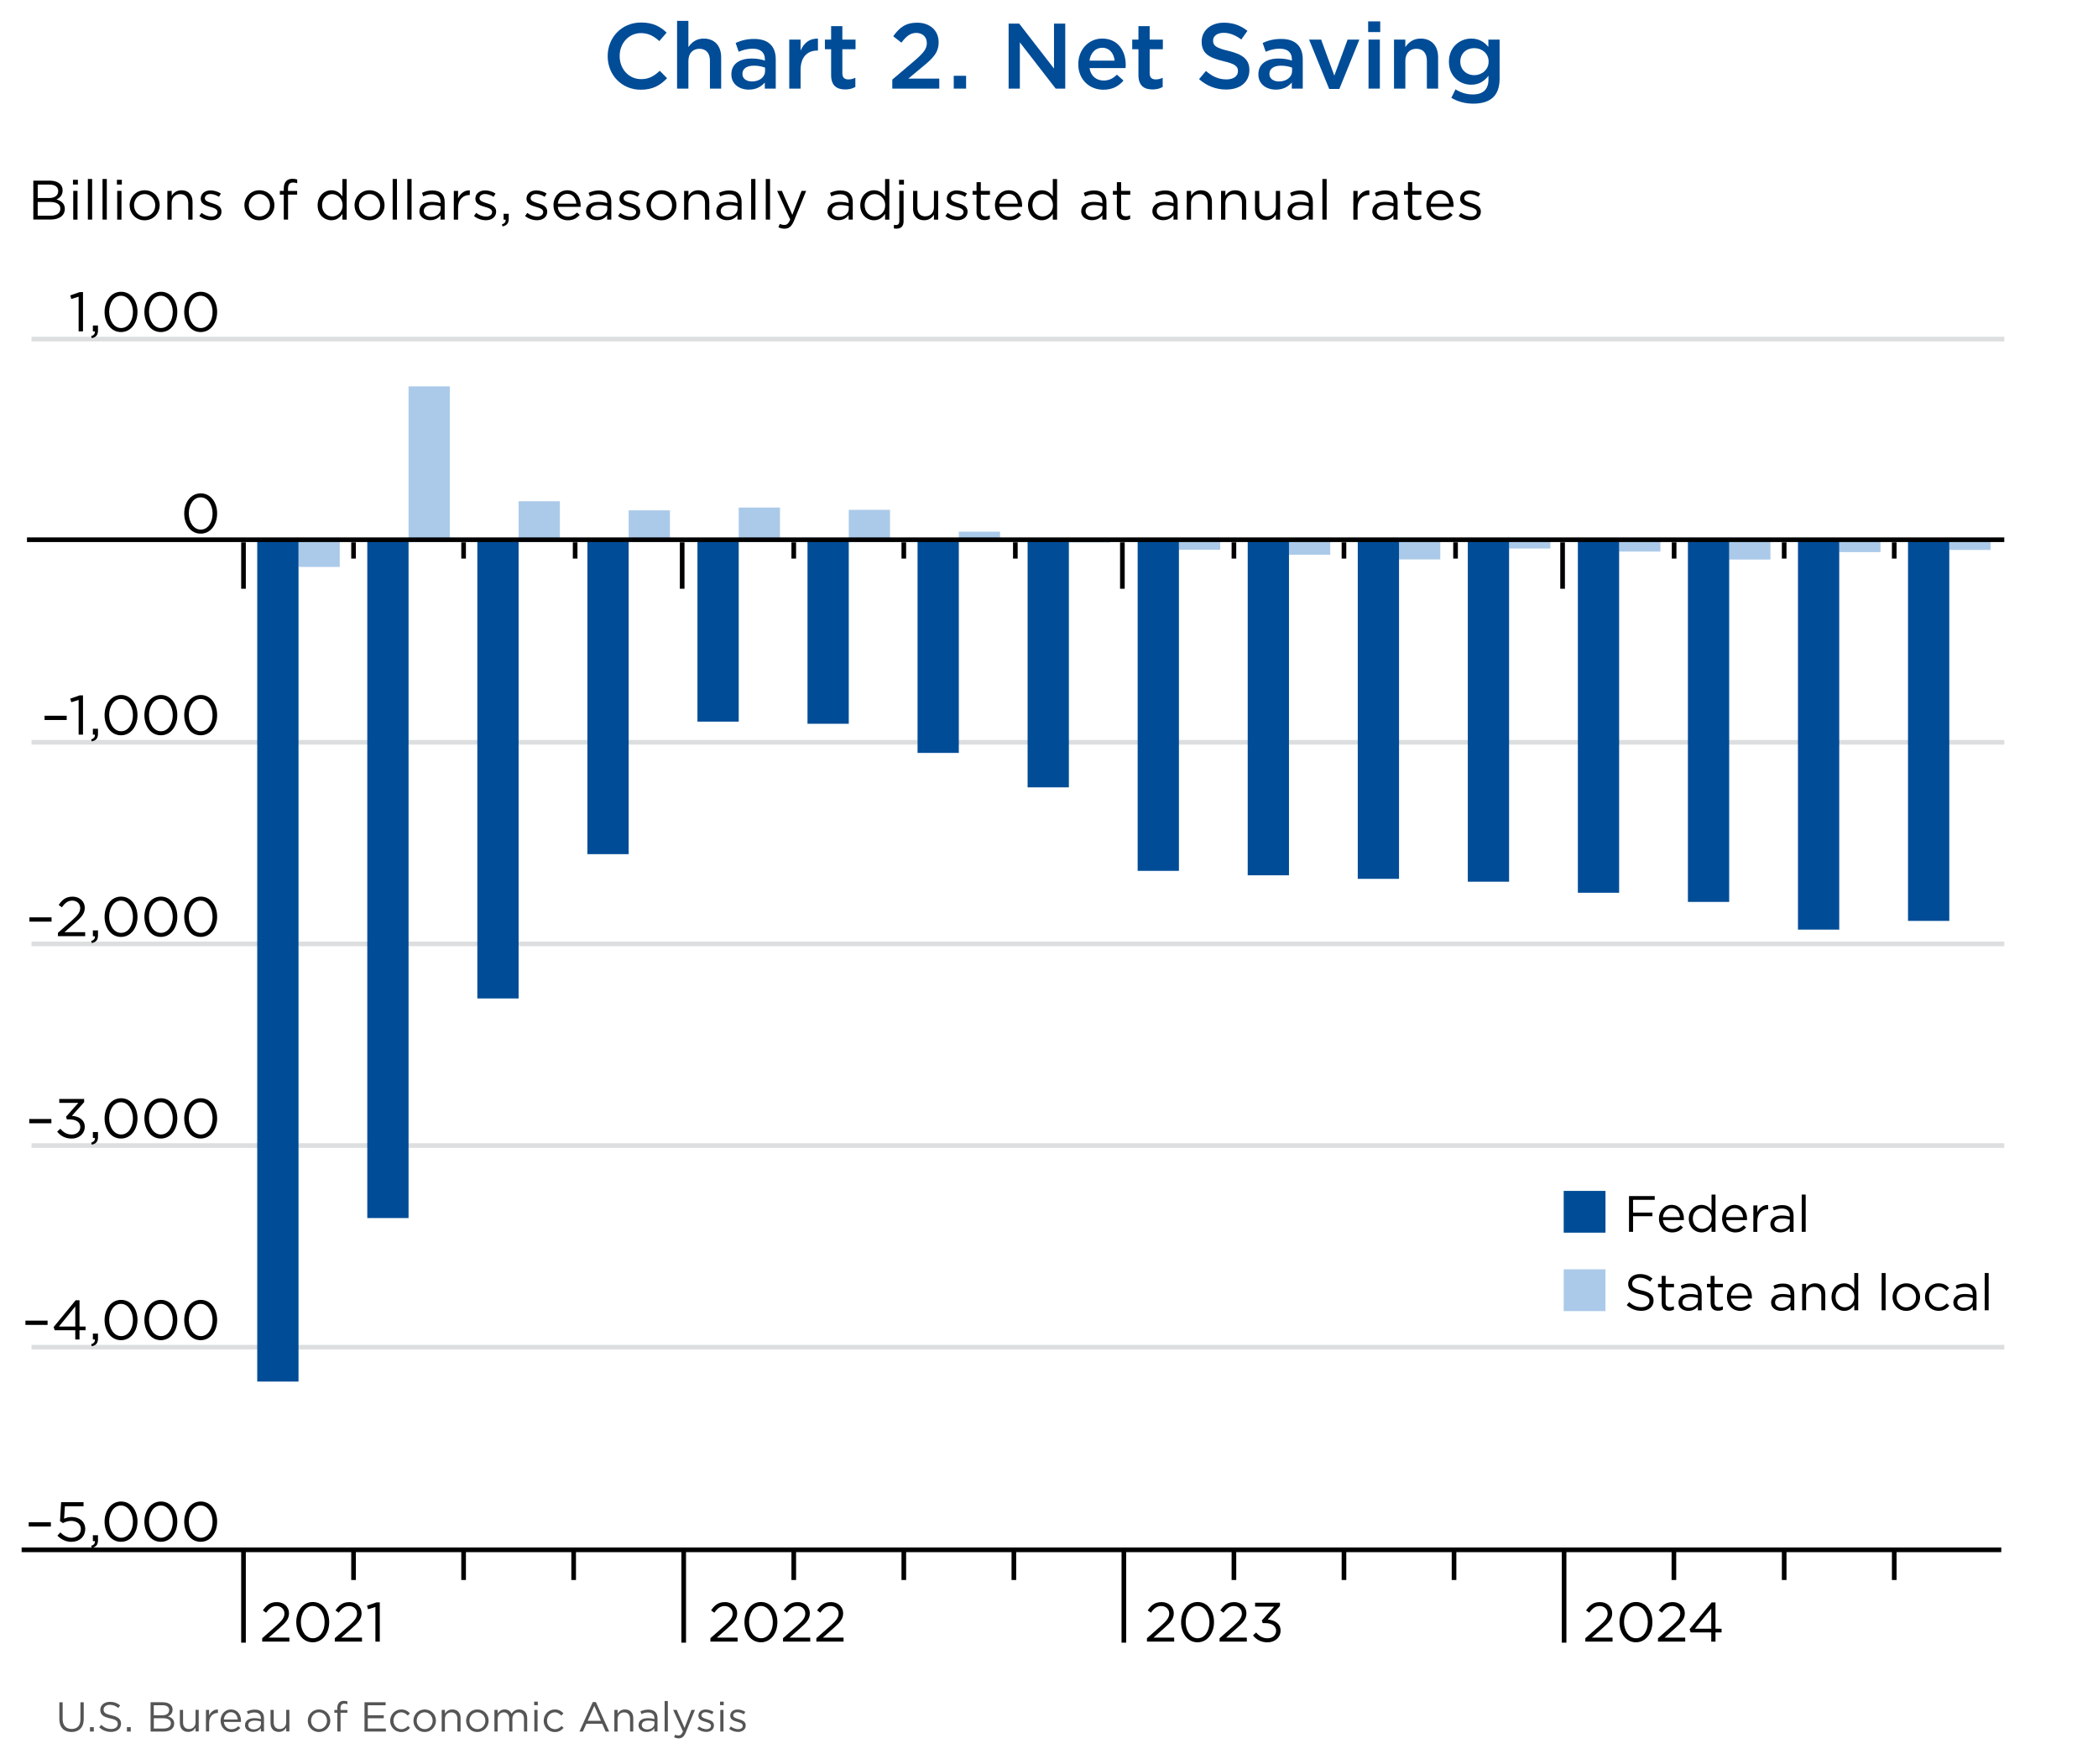 <?xml version="1.0" encoding="UTF-8"?>
<svg xmlns="http://www.w3.org/2000/svg" version="1.1" viewBox="0 0 452 380">
  <!-- Generator: Adobe Illustrator 29.3.1, SVG Export Plug-In . SVG Version: 2.1.0 Build 151)  -->
  <defs>
    <style>
      .st0, .st1 {
        fill: none;
      }

      .st0, .st1, .st2 {
        stroke-miterlimit: 10;
      }

      .st0, .st2 {
        stroke: #000;
      }

      .st1 {
        stroke: #dcdedf;
      }

      .st3 {
        fill: #004c97;
      }

      .st4 {
        fill: #abcae9;
      }

      .st5 {
        fill: #555;
      }

      .st2 {
        fill: #5d5d5d;
      }
    </style>
  </defs>
  <g id="Grid_Lines">
    <g>
      <line class="st1" x1="6.79" y1="290.24" x2="431.81" y2="290.24"/>
      <line class="st1" x1="6.79" y1="246.8" x2="431.81" y2="246.8"/>
      <line class="st1" x1="6.79" y1="203.36" x2="431.81" y2="203.36"/>
      <line class="st1" x1="6.79" y1="159.92" x2="431.81" y2="159.92"/>
      <line class="st1" x1="6.79" y1="73.05" x2="431.81" y2="73.05"/>
    </g>
  </g>
  <g id="Axis_ticks_and_text">
    <line class="st2" x1="52.46" y1="353.9" x2="52.46" y2="333.9"/>
    <line class="st2" x1="76.17" y1="340.4" x2="76.17" y2="333.9"/>
    <line class="st2" x1="99.88" y1="340.4" x2="99.88" y2="333.9"/>
    <line class="st2" x1="123.59" y1="340.4" x2="123.59" y2="333.9"/>
    <line class="st2" x1="147.3" y1="353.9" x2="147.3" y2="333.9"/>
    <line class="st2" x1="171.01" y1="340.4" x2="171.01" y2="333.9"/>
    <line class="st2" x1="194.72" y1="340.4" x2="194.72" y2="333.9"/>
    <line class="st2" x1="218.43" y1="340.4" x2="218.43" y2="333.9"/>
    <line class="st2" x1="242.13" y1="353.9" x2="242.13" y2="333.9"/>
    <line class="st2" x1="265.84" y1="340.4" x2="265.84" y2="333.9"/>
    <line class="st2" x1="289.55" y1="340.4" x2="289.55" y2="333.9"/>
    <line class="st2" x1="313.26" y1="340.4" x2="313.26" y2="333.9"/>
    <line class="st2" x1="336.97" y1="353.9" x2="336.97" y2="333.9"/>
    <line class="st2" x1="360.63" y1="340.4" x2="360.63" y2="333.9"/>
    <line class="st2" x1="384.39" y1="340.4" x2="384.39" y2="333.9"/>
    <line class="st2" x1="408.1" y1="340.4" x2="408.1" y2="333.9"/>
    <line class="st2" x1="52.46" y1="126.84" x2="52.46" y2="116.84"/>
    <line class="st2" x1="76.17" y1="120.34" x2="76.17" y2="116.84"/>
    <line class="st2" x1="99.88" y1="120.34" x2="99.88" y2="116.84"/>
    <line class="st2" x1="123.91" y1="120.34" x2="123.91" y2="116.84"/>
    <line class="st2" x1="146.97" y1="126.84" x2="146.97" y2="116.84"/>
    <line class="st2" x1="171.01" y1="120.34" x2="171.01" y2="116.84"/>
    <line class="st2" x1="194.72" y1="120.34" x2="194.72" y2="116.84"/>
    <line class="st2" x1="218.75" y1="120.34" x2="218.75" y2="116.84"/>
    <line class="st2" x1="241.81" y1="126.84" x2="241.81" y2="116.84"/>
    <line class="st2" x1="265.84" y1="120.34" x2="265.84" y2="116.84"/>
    <line class="st2" x1="289.55" y1="120.34" x2="289.55" y2="116.84"/>
    <line class="st2" x1="313.59" y1="120.34" x2="313.59" y2="116.84"/>
    <line class="st2" x1="336.65" y1="126.84" x2="336.65" y2="116.84"/>
    <line class="st2" x1="360.68" y1="120.34" x2="360.68" y2="116.84"/>
    <line class="st2" x1="384.39" y1="120.34" x2="384.39" y2="116.84"/>
    <line class="st2" x1="408.1" y1="120.34" x2="408.1" y2="116.84"/>
    <line class="st2" x1="4.66" y1="333.9" x2="431.16" y2="333.9"/>
    <g>
      <path d="M247.1,352.95l3.05-2.69c1.28-1.15,1.75-1.8,1.75-2.64,0-.98-.78-1.61-1.69-1.61-.96,0-1.58.5-2.25,1.44l-.7-.5c.76-1.13,1.55-1.79,3.02-1.79s2.6,1.01,2.6,2.38v.02c0,1.22-.65,1.98-2.12,3.26l-2.24,1.99h4.45v.86h-5.87v-.73Z"/>
      <path d="M254.46,349.5v-.02c0-2.35,1.4-4.34,3.56-4.34s3.53,1.97,3.53,4.32v.02c0,2.35-1.39,4.34-3.55,4.34s-3.54-1.97-3.54-4.32ZM260.57,349.5v-.02c0-1.83-1.01-3.48-2.57-3.48s-2.55,1.61-2.55,3.45v.02c0,1.83,1.01,3.48,2.58,3.48s2.54-1.62,2.54-3.45Z"/>
      <path d="M262.75,352.95l3.05-2.69c1.28-1.15,1.75-1.8,1.75-2.64,0-.98-.78-1.61-1.69-1.61-.96,0-1.58.5-2.25,1.44l-.7-.5c.76-1.13,1.55-1.79,3.02-1.79s2.6,1.01,2.6,2.38v.02c0,1.22-.65,1.98-2.12,3.26l-2.24,1.99h4.45v.86h-5.87v-.73Z"/>
      <path d="M269.96,352.32l.68-.61c.65.79,1.43,1.25,2.46,1.25s1.83-.65,1.83-1.63v-.02c0-1.04-.97-1.62-2.35-1.62h-.54l-.19-.56,2.65-2.99h-4.1v-.85h5.36v.7l-2.64,2.93c1.46.12,2.77.83,2.77,2.36v.02c0,1.5-1.25,2.53-2.81,2.53-1.4,0-2.45-.61-3.13-1.5Z"/>
    </g>
    <g>
      <path d="M341.55,352.95l3.05-2.69c1.28-1.15,1.75-1.8,1.75-2.64,0-.98-.78-1.61-1.69-1.61-.96,0-1.58.5-2.25,1.44l-.7-.5c.76-1.13,1.55-1.79,3.02-1.79s2.6,1.01,2.6,2.38v.02c0,1.22-.65,1.98-2.12,3.26l-2.24,1.99h4.45v.86h-5.87v-.73Z"/>
      <path d="M348.91,349.5v-.02c0-2.35,1.4-4.34,3.56-4.34s3.53,1.97,3.53,4.32v.02c0,2.35-1.39,4.34-3.55,4.34s-3.54-1.97-3.54-4.32ZM355.01,349.5v-.02c0-1.83-1.01-3.48-2.57-3.48s-2.55,1.61-2.55,3.45v.02c0,1.83,1.01,3.48,2.58,3.48s2.54-1.62,2.54-3.45Z"/>
      <path d="M357.2,352.95l3.05-2.69c1.28-1.15,1.75-1.8,1.75-2.64,0-.98-.78-1.61-1.69-1.61-.96,0-1.58.5-2.25,1.44l-.7-.5c.76-1.13,1.55-1.79,3.02-1.79s2.6,1.01,2.6,2.38v.02c0,1.22-.65,1.98-2.12,3.26l-2.24,1.99h4.45v.86h-5.87v-.73Z"/>
      <path d="M368.68,351.69h-4.43l-.24-.68,4.75-5.78h.83v5.67h1.31v.79h-1.31v1.99h-.91v-1.99ZM368.68,350.9v-4.33l-3.53,4.33h3.53Z"/>
    </g>
    <g>
      <path d="M153.04,352.95l3.05-2.69c1.28-1.15,1.75-1.8,1.75-2.64,0-.98-.78-1.61-1.69-1.61-.96,0-1.58.5-2.25,1.44l-.7-.5c.76-1.13,1.55-1.79,3.02-1.79s2.6,1.01,2.6,2.38v.02c0,1.22-.65,1.98-2.12,3.26l-2.24,1.99h4.45v.86h-5.86v-.73Z"/>
      <path d="M160.39,349.5v-.02c0-2.35,1.4-4.34,3.56-4.34s3.53,1.97,3.53,4.32v.02c0,2.35-1.39,4.34-3.55,4.34s-3.54-1.97-3.54-4.32ZM166.5,349.5v-.02c0-1.83-1.01-3.48-2.57-3.48s-2.55,1.61-2.55,3.45v.02c0,1.83,1.01,3.48,2.58,3.48s2.54-1.62,2.54-3.45Z"/>
      <path d="M168.69,352.95l3.05-2.69c1.28-1.15,1.75-1.8,1.75-2.64,0-.98-.78-1.61-1.69-1.61-.96,0-1.58.5-2.25,1.44l-.7-.5c.76-1.13,1.55-1.79,3.02-1.79s2.6,1.01,2.6,2.38v.02c0,1.22-.65,1.98-2.12,3.26l-2.24,1.99h4.45v.86h-5.86v-.73Z"/>
      <path d="M175.87,352.95l3.05-2.69c1.28-1.15,1.75-1.8,1.75-2.64,0-.98-.78-1.61-1.69-1.61-.96,0-1.58.5-2.25,1.44l-.7-.5c.76-1.13,1.55-1.79,3.02-1.79s2.6,1.01,2.6,2.38v.02c0,1.22-.65,1.98-2.12,3.26l-2.24,1.99h4.45v.86h-5.86v-.73Z"/>
    </g>
    <g>
      <path d="M56.48,352.95l3.05-2.69c1.28-1.15,1.75-1.8,1.75-2.64,0-.98-.78-1.61-1.69-1.61-.96,0-1.58.5-2.25,1.44l-.7-.5c.76-1.13,1.55-1.79,3.02-1.79s2.6,1.01,2.6,2.38v.02c0,1.22-.65,1.98-2.12,3.26l-2.24,1.99h4.45v.86h-5.86v-.73Z"/>
      <path d="M63.83,349.5v-.02c0-2.35,1.4-4.34,3.56-4.34s3.53,1.97,3.53,4.32v.02c0,2.35-1.39,4.34-3.55,4.34s-3.54-1.97-3.54-4.32ZM69.94,349.5v-.02c0-1.83-1.01-3.48-2.57-3.48s-2.55,1.61-2.55,3.45v.02c0,1.83,1.01,3.48,2.58,3.48s2.54-1.62,2.54-3.45Z"/>
      <path d="M72.12,352.95l3.05-2.69c1.28-1.15,1.75-1.8,1.75-2.64,0-.98-.78-1.61-1.69-1.61-.96,0-1.58.5-2.25,1.44l-.7-.5c.76-1.13,1.55-1.79,3.02-1.79s2.6,1.01,2.6,2.38v.02c0,1.22-.65,1.98-2.12,3.26l-2.24,1.99h4.45v.86h-5.86v-.73Z"/>
      <path d="M80.88,346.21l-1.58.49-.23-.77,2.05-.71h.7v8.46h-.94v-7.47Z"/>
    </g>
    <g>
      <g>
        <path d="M6.19,327.95h4.77v.92h-4.77v-.92Z"/>
        <path d="M12.38,330.83l.62-.68c.73.71,1.54,1.15,2.39,1.15,1.2,0,2.03-.79,2.03-1.86v-.02c0-1.04-.86-1.76-2.09-1.76-.71,0-1.27.22-1.76.48l-.64-.42.24-4.09h4.83v.88h-4.01l-.18,2.69c.49-.22.96-.37,1.65-.37,1.63,0,2.9.97,2.9,2.57v.02c0,1.64-1.25,2.76-3,2.76-1.2,0-2.24-.58-3-1.33Z"/>
        <path d="M19.64,333.06c.6-.22.85-.53.8-1.04h-.43v-1.26h1.1v1.08c0,.97-.42,1.44-1.33,1.64l-.14-.42Z"/>
        <path d="M22.53,327.85v-.02c0-2.35,1.4-4.34,3.56-4.34s3.53,1.97,3.53,4.32v.02c0,2.35-1.39,4.34-3.55,4.34s-3.54-1.97-3.54-4.32ZM28.64,327.85v-.02c0-1.83-1.01-3.48-2.57-3.48s-2.55,1.61-2.55,3.45v.02c0,1.83,1.01,3.48,2.58,3.48s2.54-1.62,2.54-3.45Z"/>
        <path d="M31.11,327.85v-.02c0-2.35,1.4-4.34,3.56-4.34s3.53,1.97,3.53,4.32v.02c0,2.35-1.39,4.34-3.55,4.34s-3.54-1.97-3.54-4.32ZM37.22,327.85v-.02c0-1.83-1.01-3.48-2.57-3.48s-2.55,1.61-2.55,3.45v.02c0,1.83,1.01,3.48,2.58,3.48s2.54-1.62,2.54-3.45Z"/>
        <path d="M39.69,327.85v-.02c0-2.35,1.4-4.34,3.56-4.34s3.53,1.97,3.53,4.32v.02c0,2.35-1.39,4.34-3.55,4.34s-3.54-1.97-3.54-4.32ZM45.8,327.85v-.02c0-1.83-1.01-3.48-2.57-3.48s-2.55,1.61-2.55,3.45v.02c0,1.83,1.01,3.48,2.58,3.48s2.54-1.62,2.54-3.45Z"/>
      </g>
      <g>
        <path d="M5.48,284.52h4.77v.92h-4.77v-.92Z"/>
        <path d="M16.22,286.59h-4.43l-.24-.68,4.75-5.78h.83v5.67h1.31v.79h-1.31v1.99h-.91v-1.99ZM16.22,285.8v-4.33l-3.53,4.33h3.53Z"/>
        <path d="M19.64,289.62c.6-.22.85-.53.8-1.04h-.43v-1.26h1.1v1.08c0,.97-.42,1.44-1.33,1.64l-.14-.42Z"/>
        <path d="M22.53,284.41v-.02c0-2.35,1.4-4.34,3.56-4.34s3.53,1.97,3.53,4.32v.02c0,2.35-1.39,4.34-3.55,4.34s-3.54-1.97-3.54-4.32ZM28.64,284.41v-.02c0-1.83-1.01-3.48-2.57-3.48s-2.55,1.61-2.55,3.45v.02c0,1.83,1.01,3.48,2.58,3.48s2.54-1.62,2.54-3.45Z"/>
        <path d="M31.11,284.41v-.02c0-2.35,1.4-4.34,3.56-4.34s3.53,1.97,3.53,4.32v.02c0,2.35-1.39,4.34-3.55,4.34s-3.54-1.97-3.54-4.32ZM37.22,284.41v-.02c0-1.83-1.01-3.48-2.57-3.48s-2.55,1.61-2.55,3.45v.02c0,1.83,1.01,3.48,2.58,3.48s2.54-1.62,2.54-3.45Z"/>
        <path d="M39.69,284.41v-.02c0-2.35,1.4-4.34,3.56-4.34s3.53,1.97,3.53,4.32v.02c0,2.35-1.39,4.34-3.55,4.34s-3.54-1.97-3.54-4.32ZM45.8,284.41v-.02c0-1.83-1.01-3.48-2.57-3.48s-2.55,1.61-2.55,3.45v.02c0,1.83,1.01,3.48,2.58,3.48s2.54-1.62,2.54-3.45Z"/>
      </g>
      <g>
        <path d="M6.3,241.08h4.77v.92h-4.77v-.92Z"/>
        <path d="M12.33,243.79l.68-.61c.65.79,1.43,1.25,2.46,1.25s1.83-.65,1.83-1.63v-.02c0-1.04-.97-1.62-2.35-1.62h-.54l-.19-.56,2.65-2.99h-4.1v-.85h5.36v.7l-2.64,2.93c1.46.12,2.77.83,2.77,2.36v.02c0,1.5-1.25,2.53-2.81,2.53-1.4,0-2.45-.61-3.13-1.5Z"/>
        <path d="M19.64,246.19c.6-.22.85-.53.8-1.04h-.43v-1.26h1.1v1.08c0,.97-.42,1.44-1.33,1.64l-.14-.42Z"/>
        <path d="M22.53,240.97v-.02c0-2.35,1.4-4.34,3.56-4.34s3.53,1.97,3.53,4.32v.02c0,2.35-1.39,4.34-3.55,4.34s-3.54-1.97-3.54-4.32ZM28.64,240.97v-.02c0-1.83-1.01-3.48-2.57-3.48s-2.55,1.61-2.55,3.45v.02c0,1.83,1.01,3.48,2.58,3.48s2.54-1.62,2.54-3.45Z"/>
        <path d="M31.11,240.97v-.02c0-2.35,1.4-4.34,3.56-4.34s3.53,1.97,3.53,4.32v.02c0,2.35-1.39,4.34-3.55,4.34s-3.54-1.97-3.54-4.32ZM37.22,240.97v-.02c0-1.83-1.01-3.48-2.57-3.48s-2.55,1.61-2.55,3.45v.02c0,1.83,1.01,3.48,2.58,3.48s2.54-1.62,2.54-3.45Z"/>
        <path d="M39.69,240.97v-.02c0-2.35,1.4-4.34,3.56-4.34s3.53,1.97,3.53,4.32v.02c0,2.35-1.39,4.34-3.55,4.34s-3.54-1.97-3.54-4.32ZM45.8,240.97v-.02c0-1.83-1.01-3.48-2.57-3.48s-2.55,1.61-2.55,3.45v.02c0,1.83,1.01,3.48,2.58,3.48s2.54-1.62,2.54-3.45Z"/>
      </g>
      <g>
        <path d="M6.34,197.64h4.77v.92h-4.77v-.92Z"/>
        <path d="M12.48,200.97l3.05-2.69c1.28-1.15,1.75-1.8,1.75-2.64,0-.98-.78-1.61-1.69-1.61-.96,0-1.58.5-2.25,1.44l-.7-.5c.76-1.13,1.55-1.79,3.02-1.79s2.6,1.01,2.6,2.38v.02c0,1.22-.65,1.98-2.12,3.26l-2.24,1.99h4.45v.86h-5.87v-.73Z"/>
        <path d="M19.64,202.75c.6-.22.85-.53.8-1.04h-.43v-1.26h1.1v1.08c0,.97-.42,1.44-1.33,1.64l-.14-.42Z"/>
        <path d="M22.53,197.53v-.02c0-2.35,1.4-4.34,3.56-4.34s3.53,1.97,3.53,4.32v.02c0,2.35-1.39,4.34-3.55,4.34s-3.54-1.97-3.54-4.32ZM28.64,197.53v-.02c0-1.83-1.01-3.48-2.57-3.48s-2.55,1.61-2.55,3.45v.02c0,1.83,1.01,3.48,2.58,3.48s2.54-1.62,2.54-3.45Z"/>
        <path d="M31.11,197.53v-.02c0-2.35,1.4-4.34,3.56-4.34s3.53,1.97,3.53,4.32v.02c0,2.35-1.39,4.34-3.55,4.34s-3.54-1.97-3.54-4.32ZM37.22,197.53v-.02c0-1.83-1.01-3.48-2.57-3.48s-2.55,1.61-2.55,3.45v.02c0,1.83,1.01,3.48,2.58,3.48s2.54-1.62,2.54-3.45Z"/>
        <path d="M39.69,197.53v-.02c0-2.35,1.4-4.34,3.56-4.34s3.53,1.97,3.53,4.32v.02c0,2.35-1.39,4.34-3.55,4.34s-3.54-1.97-3.54-4.32ZM45.8,197.53v-.02c0-1.83-1.01-3.48-2.57-3.48s-2.55,1.61-2.55,3.45v.02c0,1.83,1.01,3.48,2.58,3.48s2.54-1.62,2.54-3.45Z"/>
      </g>
      <g>
        <path d="M9.6,154.2h4.77v.92h-4.77v-.92Z"/>
        <path d="M16.94,150.8l-1.58.49-.23-.77,2.05-.71h.7v8.46h-.94v-7.47Z"/>
        <path d="M19.64,159.31c.6-.22.85-.53.8-1.04h-.43v-1.26h1.1v1.08c0,.97-.42,1.44-1.33,1.64l-.14-.42Z"/>
        <path d="M22.53,154.09v-.02c0-2.35,1.4-4.34,3.56-4.34s3.53,1.97,3.53,4.32v.02c0,2.35-1.39,4.34-3.55,4.34s-3.54-1.97-3.54-4.32ZM28.64,154.09v-.02c0-1.83-1.01-3.48-2.57-3.48s-2.55,1.61-2.55,3.45v.02c0,1.83,1.01,3.48,2.58,3.48s2.54-1.62,2.54-3.45Z"/>
        <path d="M31.11,154.09v-.02c0-2.35,1.4-4.34,3.56-4.34s3.53,1.97,3.53,4.32v.02c0,2.35-1.39,4.34-3.55,4.34s-3.54-1.97-3.54-4.32ZM37.22,154.09v-.02c0-1.83-1.01-3.48-2.57-3.48s-2.55,1.61-2.55,3.45v.02c0,1.83,1.01,3.48,2.58,3.48s2.54-1.62,2.54-3.45Z"/>
        <path d="M39.69,154.09v-.02c0-2.35,1.4-4.34,3.56-4.34s3.53,1.97,3.53,4.32v.02c0,2.35-1.39,4.34-3.55,4.34s-3.54-1.97-3.54-4.32ZM45.8,154.09v-.02c0-1.83-1.01-3.48-2.57-3.48s-2.55,1.61-2.55,3.45v.02c0,1.83,1.01,3.48,2.58,3.48s2.54-1.62,2.54-3.45Z"/>
      </g>
      <path d="M39.69,110.65v-.02c0-2.35,1.4-4.34,3.56-4.34s3.53,1.97,3.53,4.32v.02c0,2.35-1.39,4.34-3.55,4.34s-3.54-1.97-3.54-4.32ZM45.8,110.65v-.02c0-1.83-1.01-3.48-2.57-3.48s-2.55,1.61-2.55,3.45v.02c0,1.83,1.01,3.48,2.58,3.48s2.54-1.62,2.54-3.45Z"/>
      <g>
        <path d="M16.94,63.92l-1.58.49-.23-.77,2.05-.71h.7v8.46h-.94v-7.47Z"/>
        <path d="M19.64,72.43c.6-.22.85-.53.8-1.04h-.43v-1.26h1.1v1.08c0,.97-.42,1.44-1.33,1.64l-.14-.42Z"/>
        <path d="M22.53,67.22v-.02c0-2.35,1.4-4.34,3.56-4.34s3.53,1.97,3.53,4.32v.02c0,2.35-1.39,4.34-3.55,4.34s-3.54-1.97-3.54-4.32ZM28.64,67.22v-.02c0-1.83-1.01-3.48-2.57-3.48s-2.55,1.61-2.55,3.45v.02c0,1.83,1.01,3.48,2.58,3.48s2.54-1.62,2.54-3.45Z"/>
        <path d="M31.11,67.22v-.02c0-2.35,1.4-4.34,3.56-4.34s3.53,1.97,3.53,4.32v.02c0,2.35-1.39,4.34-3.55,4.34s-3.54-1.97-3.54-4.32ZM37.22,67.22v-.02c0-1.83-1.01-3.48-2.57-3.48s-2.55,1.61-2.55,3.45v.02c0,1.83,1.01,3.48,2.58,3.48s2.54-1.62,2.54-3.45Z"/>
        <path d="M39.69,67.22v-.02c0-2.35,1.4-4.34,3.56-4.34s3.53,1.97,3.53,4.32v.02c0,2.35-1.39,4.34-3.55,4.34s-3.54-1.97-3.54-4.32ZM45.8,67.22v-.02c0-1.83-1.01-3.48-2.57-3.48s-2.55,1.61-2.55,3.45v.02c0,1.83,1.01,3.48,2.58,3.48s2.54-1.62,2.54-3.45Z"/>
      </g>
    </g>
  </g>
  <g id="Bars">
    <g>
      <g>
        <rect class="st4" x="64.31" y="116.49" width="8.89" height="5.65"/>
        <rect class="st4" x="88.02" y="83.24" width="8.89" height="33.25"/>
        <rect class="st4" x="111.73" y="107.99" width="8.89" height="8.5"/>
        <rect class="st4" x="135.44" y="109.95" width="8.89" height="6.53"/>
        <rect class="st4" x="159.15" y="109.35" width="8.89" height="7.14"/>
        <rect class="st4" x="182.86" y="109.84" width="8.89" height="6.65"/>
        <rect class="st4" x="206.57" y="114.54" width="8.89" height="1.94"/>
        <rect class="st4" x="230.28" y="116.49" width="8.89" height=".39"/>
        <rect class="st4" x="253.99" y="116.49" width="8.89" height="1.95"/>
        <rect class="st4" x="277.7" y="116.49" width="8.89" height="3.03"/>
        <rect class="st4" x="301.41" y="116.49" width="8.89" height="4.03"/>
        <rect class="st4" x="325.12" y="116.49" width="8.89" height="1.68"/>
        <rect class="st4" x="348.83" y="116.49" width="8.89" height="2.34"/>
        <rect class="st4" x="372.54" y="116.49" width="8.89" height="4.06"/>
        <rect class="st4" x="396.25" y="116.49" width="8.89" height="2.46"/>
        <rect class="st4" x="419.96" y="116.49" width="8.89" height="1.99"/>
      </g>
      <g>
        <rect class="st3" x="55.42" y="116.49" width="8.89" height="181.16"/>
        <rect class="st3" x="79.13" y="116.49" width="8.89" height="145.93"/>
        <rect class="st3" x="102.84" y="116.49" width="8.89" height="98.62"/>
        <rect class="st3" x="126.55" y="116.49" width="8.89" height="67.53"/>
        <rect class="st3" x="150.26" y="116.49" width="8.89" height="38.98"/>
        <rect class="st3" x="173.97" y="116.49" width="8.89" height="39.44"/>
        <rect class="st3" x="197.68" y="116.49" width="8.89" height="45.72"/>
        <rect class="st3" x="221.39" y="116.49" width="8.89" height="53.14"/>
        <rect class="st3" x="245.1" y="116.49" width="8.89" height="71.13"/>
        <rect class="st3" x="268.81" y="116.49" width="8.89" height="72.08"/>
        <rect class="st3" x="292.52" y="116.49" width="8.89" height="72.85"/>
        <rect class="st3" x="316.23" y="116.49" width="8.89" height="73.47"/>
        <rect class="st3" x="339.94" y="116.49" width="8.89" height="75.85"/>
        <rect class="st3" x="363.65" y="116.49" width="8.89" height="77.82"/>
        <rect class="st3" x="387.36" y="116.49" width="8.89" height="83.79"/>
        <rect class="st3" x="411.07" y="116.49" width="8.89" height="81.91"/>
      </g>
    </g>
  </g>
  <g id="Tare_line">
    <line class="st0" x1="5.81" y1="116.28" x2="431.81" y2="116.28"/>
  </g>
  <g id="Text">
    <g>
      <path d="M7.19,38.92h3.57c.96,0,1.71.28,2.19.74.35.36.54.8.54,1.34v.02c0,1.09-.67,1.66-1.33,1.94,1,.3,1.8.88,1.8,2.03v.02c0,1.44-1.21,2.29-3.05,2.29h-3.73v-8.4ZM12.54,41.14c0-.83-.66-1.37-1.86-1.37h-2.55v2.89h2.48c1.14,0,1.93-.52,1.93-1.5v-.02ZM10.77,43.51h-2.65v2.96h2.82c1.27,0,2.06-.56,2.06-1.5v-.02c0-.91-.77-1.44-2.23-1.44Z"/>
      <path d="M15.72,38.74h1.06v1.02h-1.06v-1.02ZM15.78,41.12h.92v6.2h-.92v-6.2Z"/>
      <path d="M18.93,38.56h.92v8.75h-.92v-8.75Z"/>
      <path d="M22.09,38.56h.92v8.75h-.92v-8.75Z"/>
      <path d="M25.19,38.74h1.06v1.02h-1.06v-1.02ZM25.25,41.12h.92v6.2h-.92v-6.2Z"/>
      <path d="M27.93,44.25v-.02c0-1.75,1.37-3.24,3.24-3.24s3.23,1.46,3.23,3.21v.02c0,1.75-1.38,3.24-3.25,3.24s-3.21-1.46-3.21-3.21ZM33.45,44.25v-.02c0-1.33-1-2.42-2.3-2.42s-2.27,1.09-2.27,2.4v.02c0,1.33.98,2.41,2.29,2.41s2.28-1.08,2.28-2.39Z"/>
      <path d="M36.07,41.12h.92v1.08c.41-.67,1.06-1.21,2.12-1.21,1.5,0,2.37,1.01,2.37,2.48v3.85h-.92v-3.62c0-1.15-.62-1.87-1.72-1.87s-1.86.78-1.86,1.94v3.55h-.92v-6.2Z"/>
      <path d="M42.95,46.53l.47-.66c.67.5,1.42.79,2.15.79s1.28-.38,1.28-.98v-.02c0-.62-.73-.86-1.55-1.09-.97-.28-2.05-.61-2.05-1.75v-.02c0-1.07.89-1.78,2.11-1.78.75,0,1.59.26,2.23.68l-.42.7c-.58-.37-1.24-.6-1.83-.6-.73,0-1.2.38-1.2.9v.02c0,.59.77.82,1.59,1.07.96.29,1.99.66,1.99,1.78v.02c0,1.18-.97,1.86-2.21,1.86-.89,0-1.87-.35-2.57-.91Z"/>
      <path d="M52.65,44.25v-.02c0-1.75,1.37-3.24,3.24-3.24s3.23,1.46,3.23,3.21v.02c0,1.75-1.38,3.24-3.25,3.24s-3.21-1.46-3.21-3.21ZM58.17,44.25v-.02c0-1.33-1-2.42-2.3-2.42s-2.27,1.09-2.27,2.4v.02c0,1.33.98,2.41,2.29,2.41s2.28-1.08,2.28-2.39Z"/>
      <path d="M61.14,41.93h-.85v-.8h.85v-.54c0-.71.19-1.25.54-1.59.31-.31.77-.48,1.33-.48.43,0,.72.05,1.02.16v.8c-.34-.1-.59-.16-.9-.16-.72,0-1.08.43-1.08,1.32v.5h1.97v.79h-1.96v5.38h-.92v-5.38Z"/>
      <path d="M68.43,44.24v-.02c0-2.03,1.47-3.23,2.96-3.23,1.15,0,1.9.62,2.38,1.32v-3.74h.92v8.75h-.92v-1.25c-.5.74-1.24,1.38-2.38,1.38-1.49,0-2.96-1.17-2.96-3.21ZM73.81,44.23v-.02c0-1.43-1.09-2.39-2.24-2.39s-2.18.89-2.18,2.39v.02c0,1.46,1.01,2.4,2.18,2.4s2.24-.97,2.24-2.4Z"/>
      <path d="M76.38,44.25v-.02c0-1.75,1.37-3.24,3.24-3.24s3.23,1.46,3.23,3.21v.02c0,1.75-1.38,3.24-3.25,3.24s-3.21-1.46-3.21-3.21ZM81.9,44.25v-.02c0-1.33-1-2.42-2.3-2.42s-2.27,1.09-2.27,2.4v.02c0,1.33.98,2.41,2.29,2.41s2.28-1.08,2.28-2.39Z"/>
      <path d="M84.6,38.56h.92v8.75h-.92v-8.75Z"/>
      <path d="M87.75,38.56h.92v8.75h-.92v-8.75Z"/>
      <path d="M90.36,45.52v-.02c0-1.31,1.08-2,2.65-2,.79,0,1.36.11,1.91.26v-.22c0-1.12-.68-1.69-1.85-1.69-.73,0-1.31.19-1.88.46l-.28-.76c.68-.31,1.36-.52,2.25-.52s1.55.23,2,.68c.42.42.64,1.02.64,1.81v3.79h-.89v-.94c-.43.56-1.15,1.07-2.24,1.07-1.15,0-2.31-.66-2.31-1.93ZM94.93,45.04v-.6c-.46-.13-1.07-.26-1.82-.26-1.16,0-1.81.5-1.81,1.28v.02c0,.78.72,1.24,1.56,1.24,1.14,0,2.07-.7,2.07-1.68Z"/>
      <path d="M97.77,41.12h.92v1.62c.46-1.03,1.36-1.78,2.53-1.73v1h-.07c-1.36,0-2.46.97-2.46,2.84v2.47h-.92v-6.2Z"/>
      <path d="M102.12,46.53l.47-.66c.67.5,1.42.79,2.15.79s1.28-.38,1.28-.98v-.02c0-.62-.73-.86-1.55-1.09-.97-.28-2.05-.61-2.05-1.75v-.02c0-1.07.89-1.78,2.11-1.78.75,0,1.59.26,2.23.68l-.42.7c-.58-.37-1.24-.6-1.83-.6-.73,0-1.2.38-1.2.9v.02c0,.59.77.82,1.59,1.07.96.29,1.99.66,1.99,1.78v.02c0,1.18-.97,1.86-2.21,1.86-.89,0-1.87-.35-2.57-.91Z"/>
      <path d="M108.13,48.36c.6-.22.85-.53.8-1.04h-.43v-1.26h1.1v1.08c0,.97-.42,1.44-1.33,1.64l-.14-.42Z"/>
      <path d="M113.13,46.53l.47-.66c.67.5,1.42.79,2.15.79s1.28-.38,1.28-.98v-.02c0-.62-.73-.86-1.55-1.09-.97-.28-2.05-.61-2.05-1.75v-.02c0-1.07.89-1.78,2.11-1.78.75,0,1.59.26,2.23.68l-.42.7c-.58-.37-1.24-.6-1.83-.6-.73,0-1.2.38-1.2.9v.02c0,.59.77.82,1.59,1.07.96.29,1.99.66,1.99,1.78v.02c0,1.18-.97,1.86-2.21,1.86-.89,0-1.87-.35-2.57-.91Z"/>
      <path d="M119.24,44.24v-.02c0-1.79,1.26-3.23,2.97-3.23,1.83,0,2.89,1.46,2.89,3.27,0,.12,0,.19-.01.3h-4.92c.13,1.34,1.08,2.1,2.18,2.1.85,0,1.45-.35,1.96-.88l.58.52c-.62.7-1.38,1.16-2.55,1.16-1.7,0-3.09-1.31-3.09-3.23ZM124.17,43.88c-.1-1.13-.74-2.11-1.98-2.11-1.08,0-1.89.9-2.01,2.11h3.99Z"/>
      <path d="M126.26,45.52v-.02c0-1.31,1.08-2,2.65-2,.79,0,1.36.11,1.91.26v-.22c0-1.12-.68-1.69-1.85-1.69-.73,0-1.31.19-1.88.46l-.28-.76c.68-.31,1.36-.52,2.25-.52s1.55.23,2,.68c.42.42.64,1.02.64,1.81v3.79h-.89v-.94c-.43.56-1.15,1.07-2.24,1.07-1.15,0-2.31-.66-2.31-1.93ZM130.83,45.04v-.6c-.46-.13-1.07-.26-1.82-.26-1.16,0-1.81.5-1.81,1.28v.02c0,.78.72,1.24,1.56,1.24,1.14,0,2.07-.7,2.07-1.68Z"/>
      <path d="M133.16,46.53l.47-.66c.67.5,1.42.79,2.15.79s1.28-.38,1.28-.98v-.02c0-.62-.73-.86-1.55-1.09-.97-.28-2.05-.61-2.05-1.75v-.02c0-1.07.89-1.78,2.11-1.78.75,0,1.59.26,2.23.68l-.42.7c-.58-.37-1.24-.6-1.83-.6-.73,0-1.2.38-1.2.9v.02c0,.59.77.82,1.59,1.07.96.29,1.99.66,1.99,1.78v.02c0,1.18-.97,1.86-2.21,1.86-.89,0-1.87-.35-2.57-.91Z"/>
      <path d="M139.27,44.25v-.02c0-1.75,1.37-3.24,3.24-3.24s3.23,1.46,3.23,3.21v.02c0,1.75-1.38,3.24-3.25,3.24s-3.21-1.46-3.21-3.21ZM144.79,44.25v-.02c0-1.33-1-2.42-2.3-2.42s-2.27,1.09-2.27,2.4v.02c0,1.33.98,2.41,2.29,2.41s2.28-1.08,2.28-2.39Z"/>
      <path d="M147.4,41.12h.92v1.08c.41-.67,1.06-1.21,2.12-1.21,1.5,0,2.37,1.01,2.37,2.48v3.85h-.92v-3.62c0-1.15-.62-1.87-1.72-1.87s-1.86.78-1.86,1.94v3.55h-.92v-6.2Z"/>
      <path d="M154.33,45.52v-.02c0-1.31,1.08-2,2.65-2,.79,0,1.36.11,1.91.26v-.22c0-1.12-.68-1.69-1.85-1.69-.73,0-1.31.19-1.88.46l-.28-.76c.68-.31,1.36-.52,2.25-.52s1.55.23,2,.68c.42.42.64,1.02.64,1.81v3.79h-.89v-.94c-.43.56-1.15,1.07-2.24,1.07-1.15,0-2.32-.66-2.32-1.93ZM158.9,45.04v-.6c-.46-.13-1.07-.26-1.82-.26-1.16,0-1.81.5-1.81,1.28v.02c0,.78.72,1.24,1.56,1.24,1.14,0,2.07-.7,2.07-1.68Z"/>
      <path d="M161.83,38.56h.92v8.75h-.92v-8.75Z"/>
      <path d="M164.98,38.56h.92v8.75h-.92v-8.75Z"/>
      <path d="M172.7,41.12h.98l-2.6,6.4c-.53,1.28-1.13,1.75-2.06,1.75-.52,0-.9-.11-1.32-.31l.31-.73c.3.16.58.23.97.23.55,0,.9-.29,1.27-1.16l-2.82-6.18h1.02l2.25,5.17,1.99-5.17Z"/>
      <path d="M178.28,45.52v-.02c0-1.31,1.08-2,2.65-2,.79,0,1.36.11,1.91.26v-.22c0-1.12-.68-1.69-1.85-1.69-.73,0-1.31.19-1.88.46l-.28-.76c.68-.31,1.36-.52,2.25-.52s1.55.23,2,.68c.42.42.64,1.02.64,1.81v3.79h-.89v-.94c-.43.56-1.15,1.07-2.24,1.07-1.15,0-2.32-.66-2.32-1.93ZM182.85,45.04v-.6c-.46-.13-1.07-.26-1.82-.26-1.16,0-1.81.5-1.81,1.28v.02c0,.78.72,1.24,1.56,1.24,1.14,0,2.07-.7,2.07-1.68Z"/>
      <path d="M185.34,44.24v-.02c0-2.03,1.47-3.23,2.96-3.23,1.15,0,1.9.62,2.38,1.32v-3.74h.92v8.75h-.92v-1.25c-.5.74-1.24,1.38-2.38,1.38-1.49,0-2.96-1.17-2.96-3.21ZM190.71,44.23v-.02c0-1.43-1.09-2.39-2.24-2.39s-2.18.89-2.18,2.39v.02c0,1.46,1.01,2.4,2.18,2.4s2.24-.97,2.24-2.4Z"/>
      <path d="M192.58,49.21v-.76c.14.02.32.04.46.04.42,0,.71-.25.71-.83v-6.55h.92v6.56c0,1.09-.58,1.59-1.51,1.59-.22,0-.37-.01-.58-.06ZM193.69,38.74h1.06v1.02h-1.06v-1.02Z"/>
      <path d="M196.72,44.97v-3.85h.92v3.62c0,1.15.62,1.87,1.71,1.87s1.86-.78,1.86-1.94v-3.55h.91v6.2h-.91v-1.08c-.42.67-1.05,1.21-2.12,1.21-1.5,0-2.38-1.01-2.38-2.48Z"/>
      <path d="M203.69,46.53l.47-.66c.67.5,1.42.79,2.15.79s1.28-.38,1.28-.98v-.02c0-.62-.73-.86-1.55-1.09-.97-.28-2.05-.61-2.05-1.75v-.02c0-1.07.89-1.78,2.11-1.78.75,0,1.59.26,2.23.68l-.42.7c-.58-.37-1.24-.6-1.83-.6-.73,0-1.2.38-1.2.9v.02c0,.59.77.82,1.59,1.07.96.29,1.99.66,1.99,1.78v.02c0,1.18-.97,1.86-2.21,1.86-.89,0-1.87-.35-2.57-.91Z"/>
      <path d="M210.39,45.68v-3.74h-.86v-.82h.86v-1.87h.92v1.87h1.97v.82h-1.97v3.62c0,.76.42,1.03,1.04,1.03.31,0,.58-.06.9-.22v.79c-.32.17-.67.26-1.12.26-1,0-1.75-.49-1.75-1.75Z"/>
      <path d="M214.35,44.24v-.02c0-1.79,1.26-3.23,2.97-3.23,1.83,0,2.89,1.46,2.89,3.27,0,.12,0,.19-.01.3h-4.92c.13,1.34,1.08,2.1,2.18,2.1.85,0,1.45-.35,1.96-.88l.58.52c-.62.7-1.38,1.16-2.55,1.16-1.7,0-3.09-1.31-3.09-3.23ZM219.28,43.88c-.1-1.13-.74-2.11-1.98-2.11-1.08,0-1.89.9-2.01,2.11h3.99Z"/>
      <path d="M221.48,44.24v-.02c0-2.03,1.47-3.23,2.96-3.23,1.15,0,1.9.62,2.38,1.32v-3.74h.92v8.75h-.92v-1.25c-.5.74-1.24,1.38-2.38,1.38-1.49,0-2.96-1.17-2.96-3.21ZM226.85,44.23v-.02c0-1.43-1.09-2.39-2.24-2.39s-2.18.89-2.18,2.39v.02c0,1.46,1.01,2.4,2.18,2.4s2.24-.97,2.24-2.4Z"/>
      <path d="M232.94,45.52v-.02c0-1.31,1.08-2,2.65-2,.79,0,1.36.11,1.91.26v-.22c0-1.12-.68-1.69-1.85-1.69-.73,0-1.31.19-1.88.46l-.28-.76c.68-.31,1.36-.52,2.25-.52s1.55.23,2,.68c.42.42.64,1.02.64,1.81v3.79h-.89v-.94c-.43.56-1.15,1.07-2.24,1.07-1.15,0-2.31-.66-2.31-1.93ZM237.51,45.04v-.6c-.46-.13-1.07-.26-1.82-.26-1.16,0-1.81.5-1.81,1.28v.02c0,.78.72,1.24,1.56,1.24,1.14,0,2.07-.7,2.07-1.68Z"/>
      <path d="M240.62,45.68v-3.74h-.86v-.82h.86v-1.87h.92v1.87h1.97v.82h-1.97v3.62c0,.76.42,1.03,1.04,1.03.31,0,.58-.06.9-.22v.79c-.32.17-.67.26-1.12.26-1,0-1.75-.49-1.75-1.75Z"/>
      <path d="M248.27,45.52v-.02c0-1.31,1.08-2,2.65-2,.79,0,1.36.11,1.91.26v-.22c0-1.12-.68-1.69-1.85-1.69-.73,0-1.31.19-1.88.46l-.28-.76c.68-.31,1.36-.52,2.25-.52s1.55.23,2,.68c.42.42.64,1.02.64,1.81v3.79h-.89v-.94c-.43.56-1.15,1.07-2.24,1.07-1.15,0-2.31-.66-2.31-1.93ZM252.84,45.04v-.6c-.46-.13-1.07-.26-1.82-.26-1.16,0-1.81.5-1.81,1.28v.02c0,.78.72,1.24,1.56,1.24,1.14,0,2.07-.7,2.07-1.68Z"/>
      <path d="M255.69,41.12h.92v1.08c.41-.67,1.06-1.21,2.12-1.21,1.5,0,2.37,1.01,2.37,2.48v3.85h-.92v-3.62c0-1.15-.62-1.87-1.72-1.87s-1.86.78-1.86,1.94v3.55h-.92v-6.2Z"/>
      <path d="M263.08,41.12h.92v1.08c.41-.67,1.06-1.21,2.12-1.21,1.5,0,2.37,1.01,2.37,2.48v3.85h-.92v-3.62c0-1.15-.62-1.87-1.72-1.87s-1.86.78-1.86,1.94v3.55h-.92v-6.2Z"/>
      <path d="M270.38,44.97v-3.85h.92v3.62c0,1.15.62,1.87,1.71,1.87s1.86-.78,1.86-1.94v-3.55h.91v6.2h-.91v-1.08c-.42.67-1.05,1.21-2.12,1.21-1.5,0-2.38-1.01-2.38-2.48Z"/>
      <path d="M277.4,45.52v-.02c0-1.31,1.08-2,2.65-2,.79,0,1.36.11,1.91.26v-.22c0-1.12-.68-1.69-1.85-1.69-.73,0-1.31.19-1.88.46l-.28-.76c.68-.31,1.36-.52,2.25-.52s1.55.23,2,.68c.42.42.64,1.02.64,1.81v3.79h-.89v-.94c-.43.56-1.15,1.07-2.24,1.07-1.15,0-2.32-.66-2.32-1.93ZM281.97,45.04v-.6c-.46-.13-1.07-.26-1.82-.26-1.16,0-1.81.5-1.81,1.28v.02c0,.78.72,1.24,1.56,1.24,1.14,0,2.07-.7,2.07-1.68Z"/>
      <path d="M284.9,38.56h.92v8.75h-.92v-8.75Z"/>
      <path d="M291.57,41.12h.92v1.62c.46-1.03,1.36-1.78,2.53-1.73v1h-.07c-1.36,0-2.46.97-2.46,2.84v2.47h-.92v-6.2Z"/>
      <path d="M295.66,45.52v-.02c0-1.31,1.08-2,2.65-2,.79,0,1.36.11,1.91.26v-.22c0-1.12-.68-1.69-1.85-1.69-.73,0-1.31.19-1.88.46l-.28-.76c.68-.31,1.36-.52,2.25-.52s1.55.23,2,.68c.42.42.64,1.02.64,1.81v3.79h-.89v-.94c-.43.56-1.15,1.07-2.24,1.07-1.15,0-2.32-.66-2.32-1.93ZM300.23,45.04v-.6c-.46-.13-1.07-.26-1.82-.26-1.16,0-1.81.5-1.81,1.28v.02c0,.78.72,1.24,1.56,1.24,1.14,0,2.07-.7,2.07-1.68Z"/>
      <path d="M303.34,45.68v-3.74h-.86v-.82h.86v-1.87h.92v1.87h1.97v.82h-1.97v3.62c0,.76.42,1.03,1.04,1.03.31,0,.58-.06.9-.22v.79c-.32.17-.67.26-1.12.26-1,0-1.75-.49-1.75-1.75Z"/>
      <path d="M307.3,44.24v-.02c0-1.79,1.26-3.23,2.97-3.23,1.83,0,2.89,1.46,2.89,3.27,0,.12,0,.19-.01.3h-4.92c.13,1.34,1.08,2.1,2.18,2.1.85,0,1.45-.35,1.96-.88l.58.52c-.62.7-1.38,1.16-2.55,1.16-1.7,0-3.09-1.31-3.09-3.23ZM312.23,43.88c-.1-1.13-.74-2.11-1.98-2.11-1.08,0-1.89.9-2.01,2.11h3.99Z"/>
      <path d="M314.27,46.53l.47-.66c.67.5,1.42.79,2.15.79s1.28-.38,1.28-.98v-.02c0-.62-.73-.86-1.55-1.09-.97-.28-2.05-.61-2.05-1.75v-.02c0-1.07.89-1.78,2.11-1.78.75,0,1.59.26,2.23.68l-.42.7c-.58-.37-1.24-.6-1.83-.6-.73,0-1.2.38-1.2.9v.02c0,.59.77.82,1.59,1.07.96.29,1.99.66,1.99,1.78v.02c0,1.18-.97,1.86-2.21,1.86-.89,0-1.87-.35-2.57-.91Z"/>
    </g>
    <g>
      <path class="st5" d="M12.79,370.41v-3.66h.71v3.62c0,1.36.72,2.12,1.93,2.12s1.9-.7,1.9-2.08v-3.66h.71v3.61c0,1.84-1.05,2.79-2.63,2.79s-2.62-.95-2.62-2.74Z"/>
      <path class="st5" d="M19.38,372.1h.83v.95h-.83v-.95Z"/>
      <path class="st5" d="M21.37,372.13l.44-.52c.66.59,1.29.89,2.16.89s1.4-.45,1.4-1.07v-.02c0-.58-.32-.92-1.64-1.2-1.45-.32-2.12-.78-2.12-1.82v-.02c0-.99.87-1.72,2.07-1.72.92,0,1.58.26,2.21.77l-.41.55c-.58-.48-1.17-.68-1.82-.68-.82,0-1.34.45-1.34,1.02v.02c0,.59.32.93,1.71,1.22,1.4.31,2.05.82,2.05,1.78v.02c0,1.08-.9,1.78-2.15,1.78-1,0-1.82-.33-2.57-1.01Z"/>
      <path class="st5" d="M27.34,372.1h.83v.95h-.83v-.95Z"/>
      <path class="st5" d="M32.44,366.74h2.68c.72,0,1.29.21,1.65.56.26.27.41.6.41,1.01v.02c0,.82-.5,1.24-1,1.46.75.22,1.35.66,1.35,1.52v.02c0,1.08-.91,1.72-2.29,1.72h-2.8v-6.3ZM36.45,368.41c0-.62-.5-1.03-1.4-1.03h-1.92v2.17h1.86c.86,0,1.45-.39,1.45-1.12v-.02ZM35.13,370.18h-1.99v2.22h2.12c.95,0,1.55-.42,1.55-1.12v-.02c0-.68-.58-1.08-1.67-1.08Z"/>
      <path class="st5" d="M38.75,371.28v-2.89h.69v2.72c0,.86.47,1.4,1.29,1.4s1.4-.58,1.4-1.46v-2.67h.68v4.65h-.68v-.81c-.32.5-.79.91-1.59.91-1.12,0-1.78-.76-1.78-1.86Z"/>
      <path class="st5" d="M44.36,368.39h.69v1.21c.34-.77,1.02-1.33,1.9-1.3v.75h-.05c-1.02,0-1.84.73-1.84,2.13v1.85h-.69v-4.65Z"/>
      <path class="st5" d="M47.52,370.73v-.02c0-1.34.95-2.42,2.23-2.42,1.38,0,2.17,1.1,2.17,2.46,0,.09,0,.14,0,.23h-3.69c.1,1.01.81,1.58,1.64,1.58.64,0,1.09-.26,1.47-.66l.43.39c-.47.52-1.04.87-1.92.87-1.28,0-2.32-.98-2.32-2.42ZM51.22,370.46c-.07-.85-.56-1.58-1.49-1.58-.81,0-1.42.67-1.51,1.58h3Z"/>
      <path class="st5" d="M52.79,371.69v-.02c0-.98.81-1.5,1.99-1.5.59,0,1.02.08,1.43.2v-.16c0-.84-.51-1.27-1.39-1.27-.55,0-.98.14-1.41.34l-.21-.57c.51-.23,1.02-.39,1.69-.39s1.16.17,1.5.51c.32.32.48.76.48,1.36v2.84h-.67v-.7c-.32.42-.86.8-1.68.8-.87,0-1.74-.5-1.74-1.45ZM56.22,371.33v-.45c-.34-.1-.8-.2-1.37-.2-.87,0-1.36.38-1.36.96v.02c0,.58.54.93,1.17.93.86,0,1.56-.52,1.56-1.26Z"/>
      <path class="st5" d="M58.28,371.28v-2.89h.69v2.72c0,.86.47,1.4,1.29,1.4s1.4-.58,1.4-1.46v-2.67h.68v4.65h-.68v-.81c-.32.5-.79.91-1.59.91-1.12,0-1.78-.76-1.78-1.86Z"/>
      <path class="st5" d="M66.31,370.74v-.02c0-1.31,1.03-2.43,2.43-2.43s2.42,1.1,2.42,2.41v.02c0,1.31-1.04,2.43-2.44,2.43s-2.41-1.1-2.41-2.41ZM70.45,370.74v-.02c0-1-.75-1.82-1.73-1.82s-1.7.82-1.7,1.8v.02c0,1,.74,1.81,1.72,1.81s1.71-.81,1.71-1.79Z"/>
      <path class="st5" d="M72.67,369h-.64v-.6h.64v-.4c0-.53.14-.94.41-1.2.23-.23.58-.36,1-.36.32,0,.54.04.77.12v.6c-.25-.07-.44-.12-.68-.12-.54,0-.81.32-.81.99v.38h1.48v.59h-1.47v4.04h-.69v-4.04Z"/>
      <path class="st5" d="M78.53,366.74h4.55v.65h-3.84v2.15h3.44v.65h-3.44v2.21h3.89v.65h-4.6v-6.3Z"/>
      <path class="st5" d="M84.06,370.74v-.02c0-1.31,1.03-2.43,2.39-2.43.88,0,1.43.37,1.86.83l-.46.49c-.37-.39-.78-.7-1.41-.7-.95,0-1.67.8-1.67,1.8v.02c0,1.01.74,1.81,1.71,1.81.59,0,1.05-.3,1.42-.69l.44.41c-.47.52-1.03.9-1.9.9-1.36,0-2.39-1.11-2.39-2.41Z"/>
      <path class="st5" d="M89.07,370.74v-.02c0-1.31,1.03-2.43,2.43-2.43s2.42,1.1,2.42,2.41v.02c0,1.31-1.04,2.43-2.44,2.43s-2.41-1.1-2.41-2.41ZM93.21,370.74v-.02c0-1-.75-1.82-1.73-1.82s-1.7.82-1.7,1.8v.02c0,1,.74,1.81,1.72,1.81s1.71-.81,1.71-1.79Z"/>
      <path class="st5" d="M95.17,368.39h.69v.81c.31-.5.79-.91,1.59-.91,1.13,0,1.78.76,1.78,1.86v2.89h-.69v-2.72c0-.86-.47-1.4-1.29-1.4s-1.4.58-1.4,1.46v2.67h-.69v-4.65Z"/>
      <path class="st5" d="M100.42,370.74v-.02c0-1.31,1.03-2.43,2.43-2.43s2.42,1.1,2.42,2.41v.02c0,1.31-1.04,2.43-2.44,2.43s-2.41-1.1-2.41-2.41ZM104.57,370.74v-.02c0-1-.75-1.82-1.73-1.82s-1.7.82-1.7,1.8v.02c0,1,.74,1.81,1.72,1.81s1.71-.81,1.71-1.79Z"/>
      <path class="st5" d="M106.53,368.39h.69v.78c.31-.46.72-.88,1.5-.88s1.24.41,1.49.93c.33-.51.83-.93,1.64-.93,1.07,0,1.73.72,1.73,1.87v2.88h-.69v-2.72c0-.9-.45-1.4-1.21-1.4-.7,0-1.29.52-1.29,1.44v2.68h-.68v-2.74c0-.87-.46-1.39-1.2-1.39s-1.3.61-1.3,1.47v2.66h-.69v-4.65Z"/>
      <path class="st5" d="M115.08,366.61h.79v.76h-.79v-.76ZM115.12,368.39h.69v4.65h-.69v-4.65Z"/>
      <path class="st5" d="M117.14,370.74v-.02c0-1.31,1.03-2.43,2.39-2.43.88,0,1.43.37,1.86.83l-.46.49c-.37-.39-.78-.7-1.41-.7-.95,0-1.67.8-1.67,1.8v.02c0,1.01.74,1.81,1.71,1.81.59,0,1.05-.3,1.42-.69l.44.41c-.47.52-1.03.9-1.9.9-1.36,0-2.39-1.11-2.39-2.41Z"/>
      <path class="st5" d="M127.71,366.7h.67l2.87,6.35h-.76l-.74-1.67h-3.43l-.75,1.67h-.73l2.87-6.35ZM129.47,370.74l-1.43-3.21-1.44,3.21h2.87Z"/>
      <path class="st5" d="M132.37,368.39h.69v.81c.31-.5.79-.91,1.59-.91,1.13,0,1.78.76,1.78,1.86v2.89h-.69v-2.72c0-.86-.47-1.4-1.29-1.4s-1.4.58-1.4,1.46v2.67h-.69v-4.65Z"/>
      <path class="st5" d="M137.57,371.69v-.02c0-.98.81-1.5,1.99-1.5.59,0,1.02.08,1.43.2v-.16c0-.84-.51-1.27-1.39-1.27-.55,0-.98.14-1.41.34l-.21-.57c.51-.23,1.02-.39,1.69-.39s1.16.17,1.5.51c.32.32.48.76.48,1.36v2.84h-.67v-.7c-.32.42-.86.8-1.68.8-.87,0-1.74-.5-1.74-1.45ZM141,371.33v-.45c-.34-.1-.8-.2-1.37-.2-.87,0-1.36.38-1.36.96v.02c0,.58.54.93,1.17.93.86,0,1.56-.52,1.56-1.26Z"/>
      <path class="st5" d="M143.19,366.47h.69v6.57h-.69v-6.57Z"/>
      <path class="st5" d="M148.98,368.39h.74l-1.95,4.81c-.4.96-.85,1.31-1.55,1.31-.39,0-.67-.08-.99-.23l.23-.55c.22.12.43.17.73.17.41,0,.67-.22.95-.87l-2.12-4.64h.77l1.69,3.88,1.49-3.88Z"/>
      <path class="st5" d="M150.25,372.45l.35-.5c.5.38,1.06.59,1.61.59s.96-.29.96-.74v-.02c0-.47-.55-.65-1.16-.82-.73-.21-1.54-.46-1.54-1.31v-.02c0-.8.67-1.33,1.58-1.33.57,0,1.2.2,1.67.51l-.32.52c-.43-.28-.93-.45-1.38-.45-.55,0-.9.29-.9.68v.02c0,.44.58.61,1.2.8.72.22,1.49.5,1.49,1.33v.02c0,.88-.73,1.4-1.66,1.4-.67,0-1.4-.26-1.93-.68Z"/>
      <path class="st5" d="M155.13,366.61h.79v.76h-.79v-.76ZM155.18,368.39h.69v4.65h-.69v-4.65Z"/>
      <path class="st5" d="M157.1,372.45l.35-.5c.5.38,1.06.59,1.61.59s.96-.29.96-.74v-.02c0-.47-.55-.65-1.16-.82-.73-.21-1.54-.46-1.54-1.31v-.02c0-.8.67-1.33,1.58-1.33.57,0,1.2.2,1.67.51l-.32.52c-.43-.28-.93-.45-1.38-.45-.55,0-.9.29-.9.68v.02c0,.44.58.61,1.2.8.72.22,1.49.5,1.49,1.33v.02c0,.88-.73,1.4-1.66,1.4-.67,0-1.4-.26-1.93-.68Z"/>
    </g>
    <g>
      <path class="st3" d="M130.92,12.13v-.04c0-3.98,2.98-7.24,7.2-7.24,2.6,0,4.16.9,5.5,2.18l-1.58,1.82c-1.14-1.04-2.32-1.72-3.94-1.72-2.64,0-4.6,2.18-4.6,4.92v.04c0,2.74,1.94,4.96,4.62,4.96,1.72,0,2.82-.68,4.02-1.8l1.58,1.6c-1.46,1.52-3.06,2.48-5.68,2.48-4.1,0-7.12-3.18-7.12-7.2Z"/>
      <path class="st3" d="M145.87,4.49h2.44v5.66c.68-.98,1.66-1.84,3.3-1.84,2.38,0,3.76,1.6,3.76,4.04v6.74h-2.42v-6c0-1.64-.82-2.58-2.26-2.58s-2.38.98-2.38,2.62v5.96h-2.44V4.49Z"/>
      <path class="st3" d="M157.57,16.05v-.04c0-2.28,1.8-3.4,4.38-3.4,1.18,0,2.02.18,2.84.44v-.26c0-1.5-.92-2.3-2.62-2.3-1.18,0-2.06.26-3.02.66l-.66-1.9c1.18-.52,2.32-.86,4-.86,1.58,0,2.76.42,3.5,1.18.78.76,1.14,1.88,1.14,3.26v6.26h-2.36v-1.32c-.72.86-1.82,1.54-3.44,1.54-1.98,0-3.76-1.14-3.76-3.26ZM164.83,15.29v-.72c-.62-.24-1.44-.42-2.4-.42-1.56,0-2.48.66-2.48,1.76v.04c0,1.02.9,1.6,2.06,1.6,1.6,0,2.82-.92,2.82-2.26Z"/>
      <path class="st3" d="M170.04,8.53h2.44v2.38c.66-1.58,1.88-2.66,3.74-2.58v2.56h-.14c-2.12,0-3.6,1.38-3.6,4.18v4.02h-2.44v-10.56Z"/>
      <path class="st3" d="M179.06,16.17v-5.56h-1.34v-2.08h1.34v-2.9h2.42v2.9h2.84v2.08h-2.84v5.18c0,.94.48,1.32,1.3,1.32.54,0,1.02-.12,1.5-.36v1.98c-.6.34-1.26.54-2.18.54-1.78,0-3.04-.78-3.04-3.1Z"/>
      <path class="st3" d="M192.24,17.15l4.82-4.1c1.9-1.64,2.62-2.52,2.62-3.78,0-1.36-.98-2.18-2.26-2.18s-2.16.7-3.22,2.1l-1.76-1.38c1.34-1.86,2.66-2.92,5.16-2.92,2.74,0,4.62,1.68,4.62,4.18v.04c0,2.22-1.16,3.4-3.64,5.42l-2.88,2.4h6.66v2.16h-10.12v-1.94Z"/>
      <path class="st3" d="M205.48,16.33h2.66v2.76h-2.66v-2.76Z"/>
      <path class="st3" d="M217.3,5.09h2.28l7.5,9.68V5.09h2.42v14h-2.06l-7.72-9.96v9.96h-2.42V5.09Z"/>
      <path class="st3" d="M232.31,13.85v-.04c0-3.02,2.14-5.5,5.16-5.5,3.36,0,5.06,2.64,5.06,5.68,0,.22-.02.44-.04.68h-7.76c.26,1.72,1.48,2.68,3.04,2.68,1.18,0,2.02-.44,2.86-1.26l1.42,1.26c-1,1.2-2.38,1.98-4.32,1.98-3.06,0-5.42-2.22-5.42-5.48ZM240.14,13.07c-.16-1.56-1.08-2.78-2.68-2.78-1.48,0-2.52,1.14-2.74,2.78h5.42Z"/>
      <path class="st3" d="M245.27,16.17v-5.56h-1.34v-2.08h1.34v-2.9h2.42v2.9h2.84v2.08h-2.84v5.18c0,.94.48,1.32,1.3,1.32.54,0,1.02-.12,1.5-.36v1.98c-.6.34-1.26.54-2.18.54-1.78,0-3.04-.78-3.04-3.1Z"/>
      <path class="st3" d="M258.33,17.05l1.48-1.76c1.34,1.16,2.7,1.82,4.42,1.82,1.52,0,2.48-.72,2.48-1.76v-.04c0-1-.56-1.54-3.16-2.14-2.98-.72-4.66-1.6-4.66-4.18v-.04c0-2.4,2-4.06,4.78-4.06,2.04,0,3.66.62,5.08,1.76l-1.32,1.86c-1.26-.94-2.52-1.44-3.8-1.44-1.44,0-2.28.74-2.28,1.66v.04c0,1.08.64,1.56,3.34,2.2,2.96.72,4.48,1.78,4.48,4.1v.04c0,2.62-2.06,4.18-5,4.18-2.14,0-4.16-.74-5.84-2.24Z"/>
      <path class="st3" d="M271.11,16.05v-.04c0-2.28,1.8-3.4,4.38-3.4,1.18,0,2.02.18,2.84.44v-.26c0-1.5-.92-2.3-2.62-2.3-1.18,0-2.06.26-3.02.66l-.66-1.9c1.18-.52,2.32-.86,4-.86,1.58,0,2.76.42,3.5,1.18.78.76,1.14,1.88,1.14,3.26v6.26h-2.36v-1.32c-.72.86-1.82,1.54-3.44,1.54-1.98,0-3.76-1.14-3.76-3.26ZM278.37,15.29v-.72c-.62-.24-1.44-.42-2.4-.42-1.56,0-2.48.66-2.48,1.76v.04c0,1.02.9,1.6,2.06,1.6,1.6,0,2.82-.92,2.82-2.26Z"/>
      <path class="st3" d="M282.03,8.53h2.6l2.84,7.76,2.86-7.76h2.54l-4.32,10.64h-2.18l-4.34-10.64Z"/>
      <path class="st3" d="M294.76,4.61h2.6v2.3h-2.6v-2.3ZM294.84,8.53h2.44v10.56h-2.44v-10.56Z"/>
      <path class="st3" d="M300.33,8.53h2.44v1.62c.68-.98,1.66-1.84,3.3-1.84,2.38,0,3.76,1.6,3.76,4.04v6.74h-2.42v-6c0-1.64-.82-2.58-2.26-2.58s-2.38.98-2.38,2.62v5.96h-2.44v-10.56Z"/>
      <path class="st3" d="M312.68,21.07l.9-1.82c1.14.7,2.32,1.1,3.76,1.1,2.16,0,3.34-1.1,3.34-3.22v-.8c-.88,1.12-1.98,1.92-3.72,1.92-2.5,0-4.8-1.84-4.8-4.94v-.04c0-3.12,2.34-4.96,4.8-4.96,1.78,0,2.88.82,3.7,1.8v-1.58h2.42v8.4c0,1.78-.46,3.1-1.34,3.98-.96.96-2.44,1.42-4.34,1.42-1.74,0-3.36-.44-4.72-1.26ZM320.71,13.29v-.04c0-1.72-1.42-2.88-3.1-2.88s-3,1.14-3,2.88v.04c0,1.72,1.34,2.9,3,2.9s3.1-1.18,3.1-2.9Z"/>
    </g>
    <g>
      <g>
        <g>
          <path d="M350.46,281.17l.54-.64c.8.73,1.57,1.09,2.64,1.09s1.72-.55,1.72-1.31v-.02c0-.72-.38-1.12-2-1.46-1.77-.38-2.58-.96-2.58-2.22v-.02c0-1.21,1.07-2.1,2.53-2.1,1.12,0,1.92.32,2.71.95l-.51.67c-.72-.58-1.43-.84-2.22-.84-1,0-1.64.55-1.64,1.24v.02c0,.73.4,1.13,2.09,1.5,1.72.37,2.51,1,2.51,2.18v.02c0,1.32-1.1,2.18-2.63,2.18-1.22,0-2.22-.41-3.15-1.23Z"/>
          <path d="M358,280.78v-3.43h-.79v-.75h.79v-1.72h.85v1.72h1.8v.75h-1.8v3.32c0,.69.39.95.96.95.29,0,.53-.06.82-.2v.73c-.3.15-.62.24-1.02.24-.91,0-1.61-.45-1.61-1.61Z"/>
          <path d="M361.61,280.64v-.02c0-1.2.99-1.84,2.43-1.84.73,0,1.24.1,1.75.24v-.2c0-1.02-.63-1.55-1.69-1.55-.67,0-1.2.18-1.73.42l-.25-.69c.63-.29,1.24-.47,2.07-.47s1.42.21,1.84.63c.38.38.58.94.58,1.66v3.48h-.81v-.86c-.4.52-1.06.98-2.06.98-1.06,0-2.12-.61-2.12-1.77ZM365.8,280.2v-.55c-.42-.12-.98-.24-1.67-.24-1.07,0-1.66.46-1.66,1.18v.02c0,.72.66,1.13,1.43,1.13,1.04,0,1.9-.64,1.9-1.54Z"/>
          <path d="M368.54,280.78v-3.43h-.79v-.75h.79v-1.72h.85v1.72h1.8v.75h-1.8v3.32c0,.69.39.95.96.95.29,0,.53-.06.83-.2v.73c-.3.15-.62.24-1.02.24-.91,0-1.61-.45-1.61-1.61Z"/>
          <path d="M372.06,279.46v-.02c0-1.64,1.16-2.96,2.73-2.96,1.68,0,2.65,1.34,2.65,3,0,.11,0,.18-.01.28h-4.51c.12,1.23.99,1.92,2,1.92.78,0,1.33-.32,1.79-.8l.53.47c-.57.64-1.26,1.07-2.34,1.07-1.56,0-2.84-1.2-2.84-2.96ZM376.58,279.13c-.09-1.03-.68-1.94-1.82-1.94-.99,0-1.74.83-1.85,1.94h3.66Z"/>
          <path d="M381.57,280.64v-.02c0-1.2.99-1.84,2.43-1.84.73,0,1.24.1,1.75.24v-.2c0-1.02-.63-1.55-1.69-1.55-.67,0-1.2.18-1.73.42l-.25-.69c.63-.29,1.24-.47,2.07-.47s1.42.21,1.84.63c.38.38.58.94.58,1.66v3.48h-.81v-.86c-.4.52-1.06.98-2.06.98-1.06,0-2.12-.61-2.12-1.77ZM385.76,280.2v-.55c-.42-.12-.98-.24-1.67-.24-1.07,0-1.66.46-1.66,1.18v.02c0,.72.66,1.13,1.43,1.13,1.04,0,1.9-.64,1.9-1.54Z"/>
          <path d="M388.26,276.6h.85v.99c.37-.62.97-1.11,1.95-1.11,1.38,0,2.18.92,2.18,2.28v3.53h-.85v-3.32c0-1.06-.57-1.72-1.57-1.72s-1.71.72-1.71,1.78v3.26h-.85v-5.69Z"/>
          <path d="M394.59,279.46v-.02c0-1.86,1.35-2.96,2.72-2.96,1.06,0,1.74.57,2.18,1.21v-3.43h.85v8.03h-.85v-1.14c-.46.68-1.13,1.27-2.18,1.27-1.36,0-2.72-1.08-2.72-2.95ZM399.52,279.45v-.02c0-1.31-1-2.19-2.06-2.19s-2,.81-2,2.19v.02c0,1.34.92,2.2,2,2.2s2.06-.89,2.06-2.2Z"/>
          <path d="M405.39,274.26h.85v8.03h-.85v-8.03Z"/>
          <path d="M407.74,279.47v-.02c0-1.61,1.25-2.97,2.97-2.97s2.96,1.34,2.96,2.95v.02c0,1.61-1.27,2.97-2.98,2.97s-2.95-1.34-2.95-2.95ZM412.8,279.47v-.02c0-1.22-.91-2.22-2.11-2.22s-2.08,1-2.08,2.2v.02c0,1.22.9,2.21,2.1,2.21s2.09-.99,2.09-2.19Z"/>
          <path d="M414.73,279.47v-.02c0-1.61,1.25-2.97,2.92-2.97,1.08,0,1.75.45,2.28,1.01l-.56.59c-.45-.47-.96-.86-1.73-.86-1.15,0-2.04.98-2.04,2.2v.02c0,1.23.9,2.21,2.09,2.21.73,0,1.29-.36,1.74-.85l.54.51c-.57.64-1.25,1.1-2.32,1.1-1.66,0-2.92-1.35-2.92-2.95Z"/>
          <path d="M420.83,280.64v-.02c0-1.2.99-1.84,2.43-1.84.73,0,1.24.1,1.75.24v-.2c0-1.02-.63-1.55-1.69-1.55-.67,0-1.2.18-1.73.42l-.25-.69c.63-.29,1.24-.47,2.07-.47s1.42.21,1.84.63c.38.38.58.94.58,1.66v3.48h-.81v-.86c-.4.52-1.06.98-2.06.98-1.06,0-2.12-.61-2.12-1.77ZM425.02,280.2v-.55c-.42-.12-.98-.24-1.67-.24-1.07,0-1.66.46-1.66,1.18v.02c0,.72.66,1.13,1.43,1.13,1.04,0,1.9-.64,1.9-1.54Z"/>
          <path d="M427.59,274.26h.85v8.03h-.85v-8.03Z"/>
        </g>
        <g>
          <path d="M350.97,257.69h5.53v.8h-4.67v2.75h4.17v.79h-4.17v3.36h-.87v-7.7Z"/>
          <path d="M357.41,262.56v-.02c0-1.64,1.16-2.96,2.73-2.96,1.68,0,2.65,1.34,2.65,3,0,.11,0,.18-.01.28h-4.51c.12,1.23.99,1.92,2,1.92.78,0,1.33-.32,1.79-.8l.53.47c-.57.64-1.26,1.07-2.34,1.07-1.56,0-2.84-1.2-2.84-2.96ZM361.94,262.23c-.09-1.03-.68-1.94-1.82-1.94-.99,0-1.74.83-1.85,1.94h3.66Z"/>
          <path d="M363.84,262.56v-.02c0-1.86,1.35-2.96,2.72-2.96,1.06,0,1.74.57,2.18,1.21v-3.43h.85v8.03h-.85v-1.14c-.46.68-1.13,1.27-2.18,1.27-1.36,0-2.72-1.08-2.72-2.95ZM368.77,262.55v-.02c0-1.31-1-2.19-2.06-2.19s-2,.81-2,2.19v.02c0,1.34.92,2.2,2,2.2s2.06-.89,2.06-2.2Z"/>
          <path d="M371.01,262.56v-.02c0-1.64,1.16-2.96,2.73-2.96,1.68,0,2.65,1.34,2.65,3,0,.11,0,.18-.01.28h-4.51c.12,1.23.99,1.92,2,1.92.78,0,1.33-.32,1.79-.8l.53.47c-.57.64-1.26,1.07-2.34,1.07-1.56,0-2.84-1.2-2.84-2.96ZM375.53,262.23c-.09-1.03-.68-1.94-1.82-1.94-.99,0-1.74.83-1.85,1.94h3.66Z"/>
          <path d="M377.76,259.7h.85v1.49c.42-.95,1.24-1.63,2.32-1.58v.91h-.07c-1.24,0-2.26.89-2.26,2.61v2.27h-.85v-5.69Z"/>
          <path d="M381.41,263.74v-.02c0-1.2.99-1.84,2.43-1.84.73,0,1.24.1,1.75.24v-.2c0-1.02-.63-1.55-1.69-1.55-.67,0-1.2.18-1.73.42l-.25-.69c.63-.29,1.24-.47,2.07-.47s1.42.21,1.84.63c.38.38.58.94.58,1.66v3.48h-.81v-.86c-.4.52-1.06.98-2.06.98-1.06,0-2.12-.61-2.12-1.77ZM385.6,263.3v-.55c-.42-.12-.98-.24-1.67-.24-1.07,0-1.66.46-1.66,1.18v.02c0,.72.66,1.13,1.43,1.13,1.04,0,1.9-.64,1.9-1.54Z"/>
          <path d="M388.17,257.36h.85v8.03h-.85v-8.03Z"/>
        </g>
      </g>
      <rect class="st3" x="336.89" y="256.57" width="9" height="9"/>
      <rect class="st4" x="336.89" y="273.47" width="9" height="9"/>
    </g>
  </g>
</svg>